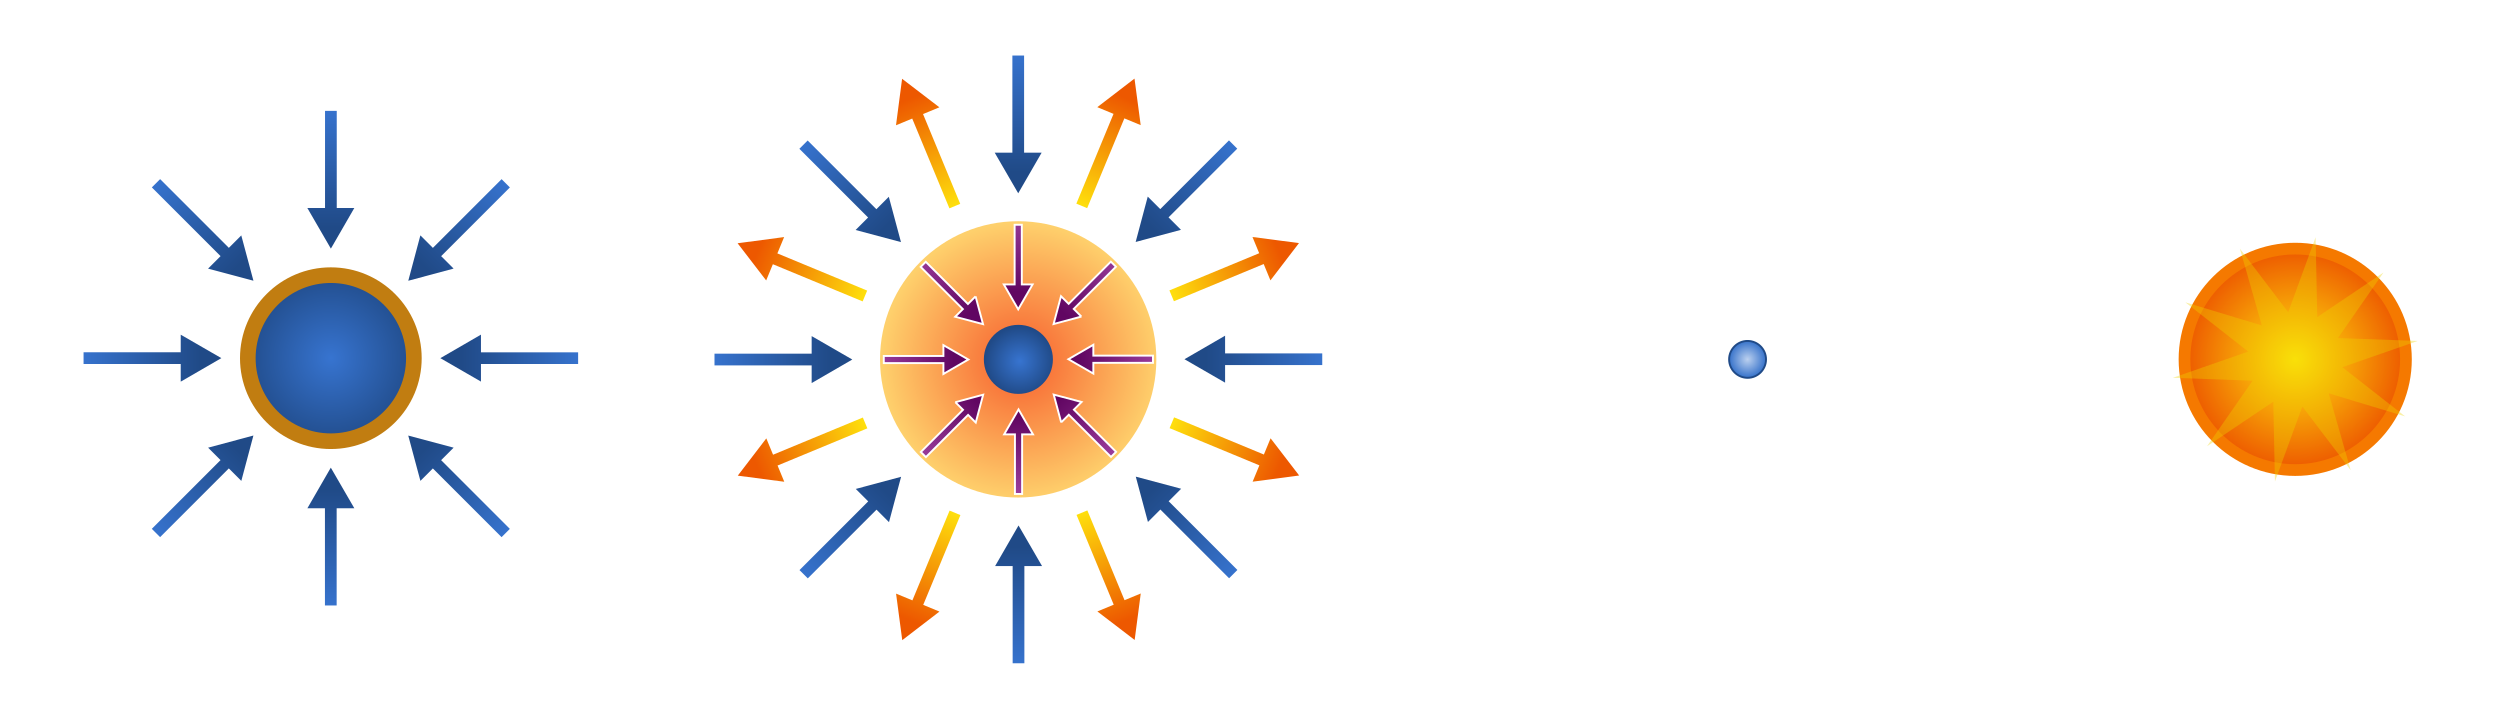 <?xml version="1.0" encoding="UTF-8"?>
<svg id="Layer_1" data-name="Layer 1" xmlns="http://www.w3.org/2000/svg" width="800" height="230" xmlns:xlink="http://www.w3.org/1999/xlink" viewBox="0 0 800 230">
  <defs>
    <radialGradient id="radial-gradient" cx="460.62" cy="-296.78" fx="460.62" fy="-296.78" r="35.43" gradientTransform="translate(273.85 -181.79) scale(1 -1)" gradientUnits="userSpaceOnUse">
      <stop offset="0" stop-color="#ffe60d"/>
      <stop offset="1" stop-color="#ed5800"/>
    </radialGradient>
    <radialGradient id="radial-gradient-2" cx="462.85" cy="-324.32" fx="462.85" fy="-324.32" r="6.22" gradientTransform="translate(96.35 -209.32) scale(1 -1)" gradientUnits="userSpaceOnUse">
      <stop offset="0" stop-color="#bbd0ef"/>
      <stop offset="1" stop-color="#2f6dc8"/>
    </radialGradient>
    <radialGradient id="radial-gradient-3" cx="203.74" cy="-341.07" fx="203.74" fy="-341.07" r="29.07" gradientTransform="translate(-97.88 -226.46) scale(1 -1)" gradientUnits="userSpaceOnUse">
      <stop offset="0" stop-color="#3774d0"/>
      <stop offset="1" stop-color="#204a87"/>
    </radialGradient>
    <linearGradient id="linear-gradient" x1="258.71" y1="168.08" x2="297.89" y2="168.08" gradientTransform="translate(-62.22 -225.12) rotate(90) scale(1 -1)" gradientUnits="userSpaceOnUse">
      <stop offset="0" stop-color="#3774d0"/>
      <stop offset="1" stop-color="#204a87"/>
    </linearGradient>
    <linearGradient id="linear-gradient-2" x1="97.33" y1="335.68" x2="136.51" y2="335.68" gradientTransform="translate(-5.39 -248.87) rotate(135) scale(1 -1)" gradientUnits="userSpaceOnUse">
      <stop offset="0" stop-color="#3774d0"/>
      <stop offset="1" stop-color="#204a87"/>
    </linearGradient>
    <linearGradient id="linear-gradient-3" x1="-135.29" y1="340.08" x2="-96.11" y2="340.08" gradientTransform="translate(51.6 -225.48) rotate(-180) scale(1 -1)" gradientUnits="userSpaceOnUse">
      <stop offset="0" stop-color="#3774d0"/>
      <stop offset="1" stop-color="#204a87"/>
    </linearGradient>
    <linearGradient id="linear-gradient-4" x1="-302.89" y1="178.71" x2="-263.71" y2="178.71" gradientTransform="translate(75.35 -168.65) rotate(-135) scale(1 -1)" gradientUnits="userSpaceOnUse">
      <stop offset="0" stop-color="#3774d0"/>
      <stop offset="1" stop-color="#204a87"/>
    </linearGradient>
    <linearGradient id="linear-gradient-5" x1="-307.29" y1="-53.92" x2="-268.11" y2="-53.92" gradientTransform="translate(51.96 -111.67) rotate(-90) scale(1 -1)" gradientUnits="userSpaceOnUse">
      <stop offset="0" stop-color="#3774d0"/>
      <stop offset="1" stop-color="#204a87"/>
    </linearGradient>
    <linearGradient id="linear-gradient-6" x1="-145.91" y1="-221.52" x2="-106.73" y2="-221.52" gradientTransform="translate(-4.87 -87.92) rotate(-45) scale(1 -1)" gradientUnits="userSpaceOnUse">
      <stop offset="0" stop-color="#3774d0"/>
      <stop offset="1" stop-color="#204a87"/>
    </linearGradient>
    <linearGradient id="linear-gradient-7" x1="86.71" y1="-225.92" x2="125.89" y2="-225.92" gradientTransform="translate(-61.86 -111.31) scale(1 -1)" gradientUnits="userSpaceOnUse">
      <stop offset="0" stop-color="#3774d0"/>
      <stop offset="1" stop-color="#204a87"/>
    </linearGradient>
    <linearGradient id="linear-gradient-8" x1="254.31" y1="-64.54" x2="293.49" y2="-64.54" gradientTransform="translate(-85.61 -168.14) rotate(45) scale(1 -1)" gradientUnits="userSpaceOnUse">
      <stop offset="0" stop-color="#3774d0"/>
      <stop offset="1" stop-color="#204a87"/>
    </linearGradient>
    <radialGradient id="radial-gradient-4" cx="279.13" cy="-240.6" fx="279.13" fy="-240.6" r="35.43" gradientTransform="translate(-22.45 -185.2) scale(1.25 -1.25)" gradientUnits="userSpaceOnUse">
      <stop offset="0" stop-color="#f75e2d"/>
      <stop offset="1" stop-color="#fed06c"/>
    </radialGradient>
    <radialGradient id="radial-gradient-5" cx="217.13" cy="-249.46" fx="217.13" fy="-249.46" r="8.86" gradientTransform="translate(54.92 -196.25) scale(1.25 -1.25)" gradientUnits="userSpaceOnUse">
      <stop offset="0" stop-color="#3774d0"/>
      <stop offset="1" stop-color="#204a87"/>
    </radialGradient>
    <linearGradient id="linear-gradient-9" x1="-243.27" y1="-153.76" x2="-204.09" y2="-153.76" gradientTransform="translate(296.49 -215.96) rotate(-67.5) scale(1 -1)" gradientUnits="userSpaceOnUse">
      <stop offset="0" stop-color="#ffe60d"/>
      <stop offset="1" stop-color="#ed5800"/>
    </linearGradient>
    <radialGradient id="radial-gradient-6" cx="-217.73" cy="-389.5" fx="-217.73" fy="-389.5" r="89.85" gradientTransform="translate(86.76 -94.34) rotate(-90) scale(.61 -.61)" gradientUnits="userSpaceOnUse">
      <stop offset="0" stop-color="#e07fe1"/>
      <stop offset="1" stop-color="#610662"/>
    </radialGradient>
    <linearGradient id="linear-gradient-10" x1="258.71" y1="168.08" x2="297.89" y2="168.08" gradientTransform="translate(157.73 -242.84) rotate(90) scale(1 -1)" gradientUnits="userSpaceOnUse">
      <stop offset="0" stop-color="#3774d0"/>
      <stop offset="1" stop-color="#204a87"/>
    </linearGradient>
    <linearGradient id="linear-gradient-11" x1="-30.04" y1="-246.85" x2="9.14" y2="-246.85" gradientTransform="translate(306.48 -144.17) rotate(-22.5) scale(1 -1)" gradientUnits="userSpaceOnUse">
      <stop offset="0" stop-color="#ffe60d"/>
      <stop offset="1" stop-color="#ed5800"/>
    </linearGradient>
    <radialGradient id="radial-gradient-7" cx="45.18" cy="-662.55" fx="45.18" fy="-662.55" r="89.85" gradientTransform="translate(72.18 -206.47) rotate(-45) scale(.61 -.61)" gradientUnits="userSpaceOnUse">
      <stop offset="0" stop-color="#e07fe1"/>
      <stop offset="1" stop-color="#610662"/>
    </radialGradient>
    <linearGradient id="linear-gradient-12" x1="97.33" y1="335.68" x2="136.51" y2="335.68" gradientTransform="translate(227.37 -261.29) rotate(135) scale(1 -1)" gradientUnits="userSpaceOnUse">
      <stop offset="0" stop-color="#3774d0"/>
      <stop offset="1" stop-color="#204a87"/>
    </linearGradient>
    <linearGradient id="linear-gradient-13" x1="186.56" y1="-161.9" x2="225.74" y2="-161.9" gradientTransform="translate(262.84 -86.39) rotate(22.5) scale(1 -1)" gradientUnits="userSpaceOnUse">
      <stop offset="0" stop-color="#ffe60d"/>
      <stop offset="1" stop-color="#ed5800"/>
    </linearGradient>
    <radialGradient id="radial-gradient-8" cx="424.17" cy="-669.72" fx="424.17" fy="-669.72" r="89.85" gradientTransform="translate(141.22 -296.12) scale(.61 -.61)" gradientUnits="userSpaceOnUse">
      <stop offset="0" stop-color="#e07fe1"/>
      <stop offset="1" stop-color="#610662"/>
    </radialGradient>
    <linearGradient id="linear-gradient-14" x1="-135.29" y1="340.08" x2="-96.11" y2="340.08" gradientTransform="translate(289.72 -225.15) rotate(-180) scale(1 -1)" gradientUnits="userSpaceOnUse">
      <stop offset="0" stop-color="#3774d0"/>
      <stop offset="1" stop-color="#204a87"/>
    </linearGradient>
    <linearGradient id="linear-gradient-15" x1="279.64" y1="51.34" x2="318.83" y2="51.34" gradientTransform="translate(191.05 -76.4) rotate(67.5) scale(1 -1)" gradientUnits="userSpaceOnUse">
      <stop offset="0" stop-color="#ffe60d"/>
      <stop offset="1" stop-color="#ed5800"/>
    </linearGradient>
    <radialGradient id="radial-gradient-9" cx="697.22" cy="-406.81" fx="697.22" fy="-406.81" r="89.85" gradientTransform="translate(253.35 -310.7) rotate(45) scale(.61 -.61)" gradientUnits="userSpaceOnUse">
      <stop offset="0" stop-color="#e07fe1"/>
      <stop offset="1" stop-color="#610662"/>
    </radialGradient>
    <linearGradient id="linear-gradient-16" x1="-302.89" y1="178.71" x2="-263.71" y2="178.71" gradientTransform="translate(308.17 -155.51) rotate(-135) scale(1 -1)" gradientUnits="userSpaceOnUse">
      <stop offset="0" stop-color="#3774d0"/>
      <stop offset="1" stop-color="#204a87"/>
    </linearGradient>
    <linearGradient id="linear-gradient-17" x1="194.69" y1="267.93" x2="233.87" y2="267.93" gradientTransform="translate(133.27 -120.04) rotate(112.5) scale(1 -1)" gradientUnits="userSpaceOnUse">
      <stop offset="0" stop-color="#ffe60d"/>
      <stop offset="1" stop-color="#ed5800"/>
    </linearGradient>
    <radialGradient id="radial-gradient-10" cx="704.39" cy="-27.82" fx="704.39" fy="-27.82" r="89.85" gradientTransform="translate(343 -241.66) rotate(90) scale(.61 -.61)" gradientUnits="userSpaceOnUse">
      <stop offset="0" stop-color="#e07fe1"/>
      <stop offset="1" stop-color="#610662"/>
    </radialGradient>
    <linearGradient id="linear-gradient-18" x1="-307.29" y1="-53.92" x2="-268.11" y2="-53.92" gradientTransform="translate(272.03 -93.16) rotate(-90) scale(1 -1)" gradientUnits="userSpaceOnUse">
      <stop offset="0" stop-color="#3774d0"/>
      <stop offset="1" stop-color="#204a87"/>
    </linearGradient>
    <linearGradient id="linear-gradient-19" x1="-18.54" y1="361.02" x2="20.64" y2="361.02" gradientTransform="translate(123.28 -191.83) rotate(157.5) scale(1 -1)" gradientUnits="userSpaceOnUse">
      <stop offset="0" stop-color="#ffe60d"/>
      <stop offset="1" stop-color="#ed5800"/>
    </linearGradient>
    <radialGradient id="radial-gradient-11" cx="441.48" cy="245.23" fx="441.48" fy="245.23" r="89.85" gradientTransform="translate(357.58 -129.53) rotate(135) scale(.61 -.61)" gradientUnits="userSpaceOnUse">
      <stop offset="0" stop-color="#e07fe1"/>
      <stop offset="1" stop-color="#610662"/>
    </radialGradient>
    <linearGradient id="linear-gradient-20" x1="-145.91" y1="-221.52" x2="-106.73" y2="-221.52" gradientTransform="translate(202.39 -74.71) rotate(-45) scale(1 -1)" gradientUnits="userSpaceOnUse">
      <stop offset="0" stop-color="#3774d0"/>
      <stop offset="1" stop-color="#204a87"/>
    </linearGradient>
    <linearGradient id="linear-gradient-21" x1="-235.14" y1="276.07" x2="-195.96" y2="276.07" gradientTransform="translate(166.92 -249.61) rotate(-157.5) scale(1 -1)" gradientUnits="userSpaceOnUse">
      <stop offset="0" stop-color="#ffe60d"/>
      <stop offset="1" stop-color="#ed5800"/>
    </linearGradient>
    <radialGradient id="radial-gradient-12" cx="62.49" cy="252.4" fx="62.49" fy="252.4" r="89.85" gradientTransform="translate(288.54 -39.88) rotate(-180) scale(.61 -.61)" gradientUnits="userSpaceOnUse">
      <stop offset="0" stop-color="#e07fe1"/>
      <stop offset="1" stop-color="#610662"/>
    </radialGradient>
    <linearGradient id="linear-gradient-22" x1="86.71" y1="-225.92" x2="125.89" y2="-225.92" gradientTransform="translate(140.04 -110.85) scale(1 -1)" gradientUnits="userSpaceOnUse">
      <stop offset="0" stop-color="#3774d0"/>
      <stop offset="1" stop-color="#204a87"/>
    </linearGradient>
    <linearGradient id="linear-gradient-23" x1="-328.23" y1="62.84" x2="-289.05" y2="62.84" gradientTransform="translate(238.71 -259.6) rotate(-112.5) scale(1 -1)" gradientUnits="userSpaceOnUse">
      <stop offset="0" stop-color="#ffe60d"/>
      <stop offset="1" stop-color="#ed5800"/>
    </linearGradient>
    <radialGradient id="radial-gradient-13" cx="-210.56" cy="-10.51" fx="-210.56" fy="-10.51" r="89.85" gradientTransform="translate(176.41 -25.3) rotate(-135) scale(.61 -.61)" gradientUnits="userSpaceOnUse">
      <stop offset="0" stop-color="#e07fe1"/>
      <stop offset="1" stop-color="#610662"/>
    </radialGradient>
    <linearGradient id="linear-gradient-24" x1="254.31" y1="-64.54" x2="293.49" y2="-64.54" gradientTransform="translate(121.59 -180.49) rotate(45) scale(1 -1)" gradientUnits="userSpaceOnUse">
      <stop offset="0" stop-color="#3774d0"/>
      <stop offset="1" stop-color="#204a87"/>
    </linearGradient>
  </defs>
  <rect width="800" height="230" style="fill: #fff; stroke-width: 0px;"/>
  <g>
    <path d="m769.9,114.99c0,19.56-15.87,35.43-35.43,35.43s-35.43-15.87-35.43-35.43,15.87-35.43,35.43-35.43,35.43,15.87,35.43,35.43Z" style="fill: url(#radial-gradient); stroke: #f57900; stroke-width: 3.75px;"/>
    <path d="m752.2,150.43l-15.45-20.35-8.77,24-.53-25.54-21.2,14.26,14.58-20.98-25.53-.92,24.13-8.4-20.11-15.75,24.46,7.39-7.01-24.57,15.45,20.35,8.77-24,.53,25.54,21.2-14.26-14.58,20.98,25.53.92-24.13,8.4,20.11,15.75-24.46-7.39,7.01,24.57Z" style="fill: rgba(237, 212, 0, .35); stroke-width: 0px;"/>
  </g>
  <g>
    <path d="m598.22,115c0,21.56-17.5,39.06-39.06,39.06s-39.06-17.5-39.06-39.06,17.5-39.06,39.06-39.06,39.06,17.5,39.06,39.06Z" style="fill: none; stroke-width: 0px;"/>
    <path d="m565.12,115c0,3.26-2.65,5.9-5.9,5.9s-5.9-2.65-5.9-5.9,2.65-5.9,5.9-5.9,5.9,2.65,5.9,5.9Z" style="fill: url(#radial-gradient-2); stroke: #204a87; stroke-width: .62px;"/>
  </g>
  <g>
    <path d="m132.44,114.61c0,14.67-11.91,26.58-26.57,26.58s-26.57-11.91-26.57-26.57,11.91-26.57,26.57-26.57,26.57,11.91,26.57,26.57Z" style="fill: url(#radial-gradient-3); stroke: #c17d11; stroke-width: 5px;"/>
    <g id="k">
      <g id="l">
        <path id="c" d="m113.38,66.56h-5.62v-31.09h-3.75v31.09h-5.66l7.53,13,7.5-13Z" style="fill: url(#linear-gradient); stroke-width: 0px;"/>
        <path id="c-2" data-name="c" d="m145.15,85.95l-3.98-3.98,21.99-21.99-2.65-2.65-21.99,21.99-4-4-3.87,14.52,14.5-3.89Z" style="fill: url(#linear-gradient-2); stroke-width: 0px;"/>
      </g>
      <g id="l-2" data-name="l">
        <path id="c-3" data-name="c" d="m153.91,122.11v-5.62h31.09v-3.75h-31.09v-5.66l-13,7.53,13,7.5Z" style="fill: url(#linear-gradient-3); stroke-width: 0px;"/>
        <path id="c-4" data-name="c" d="m134.53,153.88l3.98-3.98,21.99,21.99,2.65-2.65-21.99-21.99,4-4-14.52-3.87,3.89,14.5Z" style="fill: url(#linear-gradient-4); stroke-width: 0px;"/>
      </g>
    </g>
    <g id="k-2" data-name="k">
      <g id="l-3" data-name="l">
        <path id="c-5" data-name="c" d="m98.36,162.65h5.62v31.09h3.75v-31.09h5.66l-7.53-13-7.5,13Z" style="fill: url(#linear-gradient-5); stroke-width: 0px;"/>
        <path id="c-6" data-name="c" d="m66.59,143.26l3.98,3.98-21.99,21.99,2.65,2.65,21.99-21.99,4,4,3.87-14.52-14.5,3.89Z" style="fill: url(#linear-gradient-6); stroke-width: 0px;"/>
      </g>
      <g id="l-4" data-name="l">
        <path id="c-7" data-name="c" d="m57.83,107.1v5.62h-31.09v3.75h31.09v5.66l13-7.53-13-7.5Z" style="fill: url(#linear-gradient-7); stroke-width: 0px;"/>
        <path id="c-8" data-name="c" d="m77.21,75.33l-3.98,3.98-21.99-21.99-2.65,2.65,21.99,21.99-4,4,14.52,3.87-3.89-14.5Z" style="fill: url(#linear-gradient-8); stroke-width: 0px;"/>
      </g>
    </g>
  </g>
  <g>
    <path d="m370.03,115c0,24.4-19.81,44.21-44.21,44.21s-44.21-19.81-44.21-44.21,19.81-44.21,44.21-44.21,44.21,19.81,44.21,44.21Z" style="fill: url(#radial-gradient-4); stroke-width: 0px;"/>
    <path d="m336.93,115c0,6.1-4.95,11.05-11.05,11.05s-11.05-4.95-11.05-11.05,4.95-11.05,11.05-11.05,11.05,4.95,11.05,11.05Z" style="fill: url(#radial-gradient-5); stroke-width: 0px;"/>
    <g id="h">
      <g id="i">
        <g id="j">
          <path d="m351.13,34.29l5.2,2.15-11.9,28.73,3.46,1.44,11.9-28.73,5.23,2.16-1.98-14.89-11.9,9.14Z" style="fill: url(#linear-gradient-9); stroke-width: 0px;"/>
          <path d="m330.43,91.01h-3.45v-19.08h-2.3v19.08h-3.47l4.62,7.98,4.6-7.98Z" style="fill: url(#radial-gradient-6); stroke: #fff; stroke-width: .62px;"/>
          <path id="c-9" data-name="c" d="m333.33,48.85h-5.62v-31.09h-3.75v31.09h-5.66l7.53,13,7.5-13Z" style="fill: url(#linear-gradient-10); stroke-width: 0px;"/>
        </g>
        <g id="j-2" data-name="j">
          <path d="m400.79,75.83l2.15,5.2-28.73,11.9,1.44,3.46,28.73-11.9,2.16,5.23,9.13-11.93-14.88-1.95Z" style="fill: url(#linear-gradient-11); stroke-width: 0px;"/>
          <path d="m346.04,101.3l-2.44-2.44,13.5-13.5-1.63-1.63-13.5,13.5-2.45-2.45-2.37,8.91,8.9-2.39Z" style="fill: url(#radial-gradient-7); stroke: #fff; stroke-miterlimit: 4; stroke-width: .62px;"/>
          <path id="c-10" data-name="c" d="m377.91,73.54l-3.98-3.98,21.99-21.99-2.65-2.65-21.99,21.99-4-4-3.87,14.52,14.5-3.89Z" style="fill: url(#linear-gradient-12); stroke-width: 0px;"/>
        </g>
      </g>
      <g id="i-2" data-name="i">
        <g id="j-3" data-name="j">
          <path d="m406.59,140.25l-2.15,5.2-28.73-11.9-1.44,3.46,28.73,11.9-2.16,5.23,14.89-1.98-9.14-11.9Z" style="fill: url(#linear-gradient-13); stroke-width: 0px;"/>
          <path d="m349.87,119.55v-3.45h19.08v-2.3h-19.08v-3.47l-7.98,4.62,7.98,4.6Z" style="fill: url(#radial-gradient-8); stroke: #fff; stroke-width: .62px;"/>
          <path id="c-11" data-name="c" d="m392.03,122.45v-5.62h31.09v-3.75h-31.09v-5.66l-13,7.53,13,7.5Z" style="fill: url(#linear-gradient-14); stroke-width: 0px;"/>
        </g>
        <g id="j-4" data-name="j">
          <path d="m365.05,189.91l-5.2,2.15-11.9-28.73-3.46,1.44,11.9,28.73-5.23,2.16,11.93,9.13,1.95-14.88Z" style="fill: url(#linear-gradient-15); stroke-width: 0px;"/>
          <path d="m339.58,135.16l2.44-2.44,13.5,13.5,1.63-1.63-13.5-13.5,2.45-2.45-8.91-2.37,2.39,8.9Z" style="fill: url(#radial-gradient-9); stroke: #fff; stroke-miterlimit: 4; stroke-width: .62px;"/>
          <path id="c-12" data-name="c" d="m367.34,167.03l3.98-3.98,21.99,21.99,2.65-2.65-21.99-21.99,4-4-14.52-3.87,3.89,14.5Z" style="fill: url(#linear-gradient-16); stroke-width: 0px;"/>
        </g>
      </g>
    </g>
    <g id="h-2" data-name="h">
      <g id="i-3" data-name="i">
        <g id="j-5" data-name="j">
          <path d="m300.63,195.71l-5.2-2.15,11.9-28.73-3.46-1.44-11.9,28.73-5.23-2.16,1.98,14.89,11.9-9.14Z" style="fill: url(#linear-gradient-17); stroke-width: 0px;"/>
          <path d="m321.33,138.99h3.45v19.08h2.3v-19.08h3.47l-4.62-7.98-4.6,7.98Z" style="fill: url(#radial-gradient-10); stroke: #fff; stroke-width: .62px;"/>
          <path id="c-13" data-name="c" d="m318.43,181.15h5.62v31.09h3.75v-31.09h5.66l-7.53-13-7.5,13Z" style="fill: url(#linear-gradient-18); stroke-width: 0px;"/>
        </g>
        <g id="j-6" data-name="j">
          <path d="m250.97,154.17l-2.15-5.2,28.73-11.9-1.44-3.46-28.73,11.9-2.16-5.23-9.13,11.93,14.88,1.95Z" style="fill: url(#linear-gradient-19); stroke-width: 0px;"/>
          <path d="m305.72,128.7l2.44,2.44-13.5,13.5,1.63,1.63,13.5-13.5,2.45,2.45,2.37-8.91-8.9,2.39Z" style="fill: url(#radial-gradient-11); stroke: #fff; stroke-miterlimit: 4; stroke-width: .62px;"/>
          <path id="c-14" data-name="c" d="m273.85,156.46l3.98,3.98-21.99,21.99,2.65,2.65,21.99-21.99,4,4,3.87-14.52-14.5,3.89Z" style="fill: url(#linear-gradient-20); stroke-width: 0px;"/>
        </g>
      </g>
      <g id="i-4" data-name="i">
        <g id="j-7" data-name="j">
          <path d="m245.17,89.75l2.15-5.2,28.73,11.9,1.44-3.46-28.73-11.9,2.16-5.23-14.89,1.98,9.14,11.9Z" style="fill: url(#linear-gradient-21); stroke-width: 0px;"/>
          <path d="m301.89,110.45v3.45h-19.08v2.3h19.08v3.47l7.98-4.62-7.98-4.6Z" style="fill: url(#radial-gradient-12); stroke: #fff; stroke-width: .62px;"/>
          <path id="c-15" data-name="c" d="m259.73,107.55v5.62h-31.09v3.75h31.09v5.66l13-7.53-13-7.5Z" style="fill: url(#linear-gradient-22); stroke-width: 0px;"/>
        </g>
        <g id="j-8" data-name="j">
          <path d="m286.71,40.09l5.2-2.15,11.9,28.73,3.46-1.44-11.9-28.73,5.23-2.16-11.93-9.13-1.95,14.88Z" style="fill: url(#linear-gradient-23); stroke-width: 0px;"/>
          <path d="m312.18,94.84l-2.44,2.44-13.5-13.5-1.63,1.63,13.5,13.5-2.45,2.45,8.91,2.37-2.39-8.9Z" style="fill: url(#radial-gradient-13); stroke: #fff; stroke-miterlimit: 4; stroke-width: .62px;"/>
          <path id="c-16" data-name="c" d="m284.42,62.97l-3.98,3.98-21.99-21.99-2.65,2.65,21.99,21.99-4,4,14.52,3.87-3.89-14.5Z" style="fill: url(#linear-gradient-24); stroke-width: 0px;"/>
        </g>
      </g>
    </g>
  </g>
</svg>